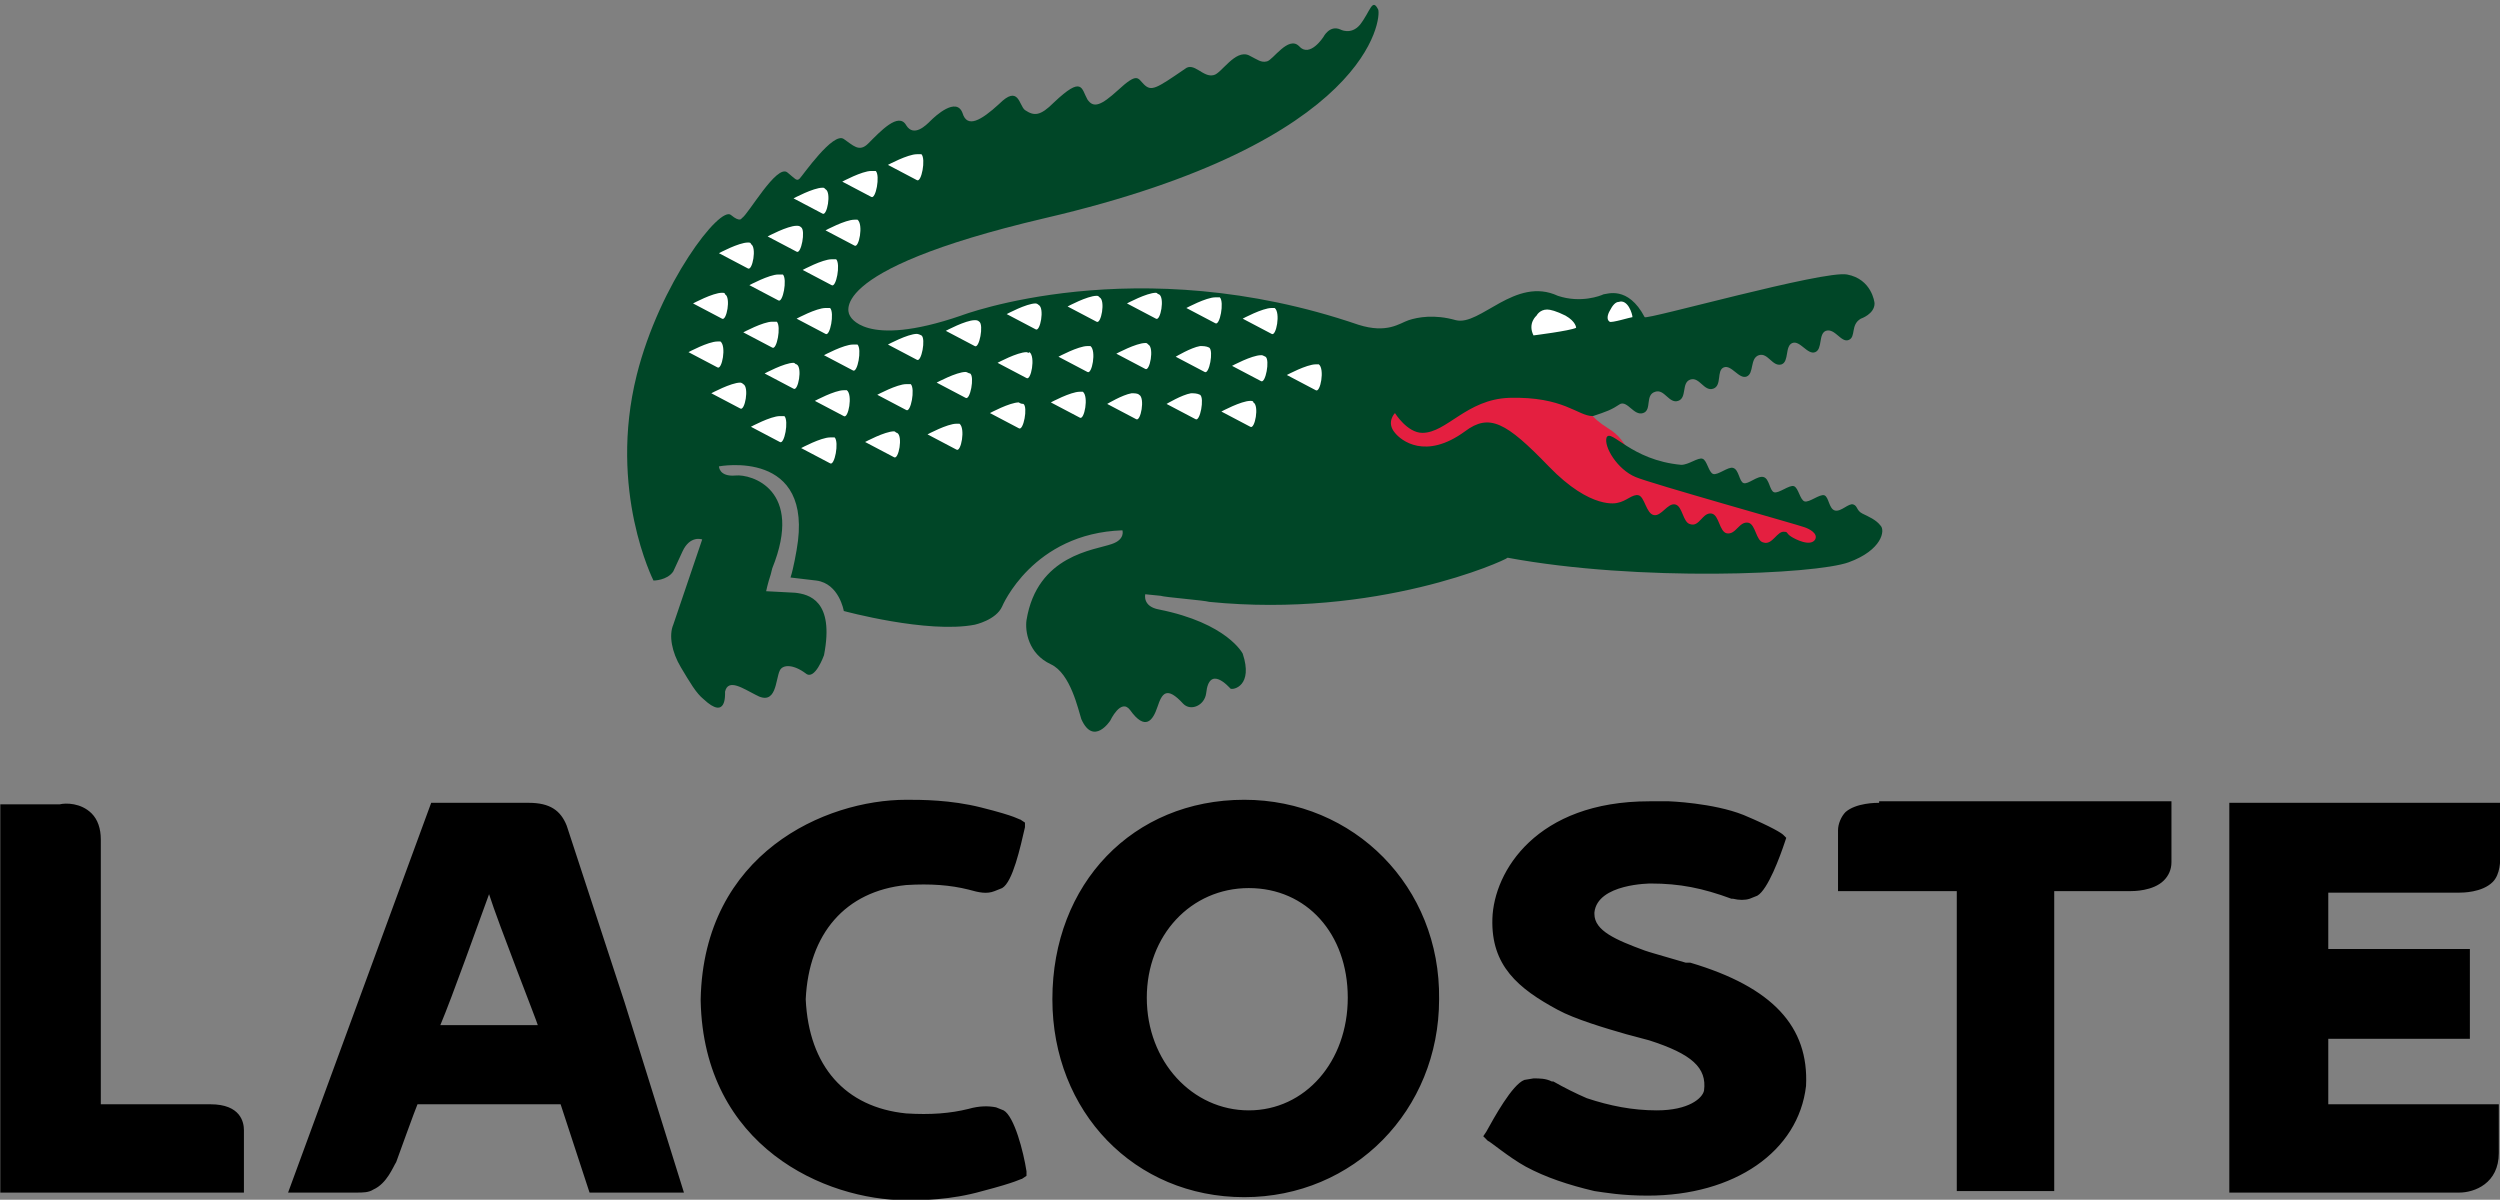 <svg xmlns="http://www.w3.org/2000/svg" width="164.2" height="78.8" viewBox="-479.7 427.1 164.2 78.8" enable-background="new -479.7 427.1 164.2 78.8"><rect x="-479.7" y="427.1" width="164.2" height="78.8" fill="#808080" stroke="none"/><g transform="translate(-440.68-638.17)"><path d="m20.5 1117.8c-5.3 0-13.3 3.5-13.5 13.1v.1c.2 9.6 8.2 13.1 13.5 13.1h.1c.9 0 2.8 0 4.9-.6 2.3-.6 2.5-.8 2.6-.8l.3-.2v-.3c-.2-1.3-.8-3.6-1.5-4l-.5-.2c-.5-.1-1.1-.1-1.8.1-1.2.3-2.5.4-4.1.3-4-.4-6.4-3.1-6.6-7.5.2-4.3 2.6-7.1 6.6-7.5 1.6-.1 2.9 0 4.1.3.7.2 1.2.3 1.7.1l.5-.2c.7-.4 1.2-2.7 1.5-4v-.3l-.3-.2c-.1 0-.2-.2-2.6-.8-2-.5-3.9-.5-4.9-.5m22.2 0c-7.3 0-12.6 5.5-12.6 13.1 0 7.4 5.4 13 12.6 13 7.2 0 12.8-5.7 12.8-13 .1-7.4-5.6-13.1-12.8-13.1m26.6.1c-7.4 0-10.2 4.6-10.3 7.7-.1 3.1 1.7 4.6 4.3 6 1.1.6 3.1 1.2 4.5 1.6 0 0 1.5.4 1.5.4 2.8.9 3.8 1.8 3.6 3.3-.1.5-1 1.3-3.1 1.3-1.6 0-3.1-.3-4.6-.8-.7-.3-1.5-.7-2.2-1.1h-.1c-.4-.2-.8-.2-1.2-.2l-.6.1c-.8.3-2 2.5-2.5 3.4l-.2.3.3.3c.1 0 1.4 1.1 2.5 1.7 1.3.7 2.8 1.2 4.5 1.6.7.1 1.8.3 3.5.3 5.7 0 9.9-2.9 10.4-7.2.2-3.9-2.2-6.5-7.6-8.1h-.3c0 0-2.4-.7-2.4-.7l-.3-.1c-1.9-.7-3.3-1.3-3.3-2.4 0 0 0-.1 0-.1.2-1.9 3.7-1.9 3.7-1.9 1.9 0 3.4.3 5.3 1h.1c.4.1.8.1 1.1 0l.5-.2c.7-.4 1.5-2.6 1.8-3.5l.1-.3-.2-.2c-.1-.1-.7-.5-2.6-1.3-2-.8-4.9-.9-4.9-.9h-1.3m-108.3.1v25.6h16v-4.1c0-.5-.2-1.7-2.2-1.7h-7.2c0-.9 0-17.4 0-17.4 0-.7-.2-1.3-.6-1.7-.7-.7-1.7-.7-2.1-.6h-3.9zm28.3 0l-9.4 25.6c0 0 4.5 0 4.5 0 .4 0 .8 0 1.1-.2.9-.4 1.3-1.5 1.5-1.8 0 0 1.3-3.6 1.4-3.8.7 0 8.9 0 9.4 0 .2.6 1.9 5.8 1.9 5.8h6.2l-3.9-12.5-3.8-11.6c-.4-1-1.1-1.5-2.5-1.5-.1 0-6.4 0-6.4 0m95.1 0c-.2 0-1.5 0-2.2.6-.3.3-.5.8-.5 1.2v4c0 0 6.9 0 7.8 0 0 1 0 19.7 0 19.7h6.4v-19.7c.9 0 5 0 5 0 .2 0 1.5 0 2.2-.7.3-.3.5-.7.5-1.2v-4h-19.2zm23 0v25.6h15.1c1 0 2.6-.6 2.6-2.6v-3.2h-11.2c0 0 0-3.7 0-4.3h9.3v-5.9c0 0-8.4 0-9.3 0 0-.7 0-3 0-3.7.9 0 8.6 0 8.6 0 .2 0 1.5 0 2.2-.7.5-.5.5-1.4.5-1.8v-3.4h-17.8m-64.4 5.6c3.8 0 6.5 3 6.5 7.2 0 4.2-2.8 7.4-6.5 7.4-3.7 0-6.7-3.2-6.7-7.4 0-4.1 2.9-7.2 6.7-7.2m-49.9.4c.6 1.9 3.2 8.5 3.2 8.6-.9 0-6 0-6.4 0 .8-1.9 2.5-6.7 3.2-8.6"/><path fill="#e41f40" d="m68.1 1095.8c0 0 0-1.5-1.5-2.4-2.4-1.5-1.2-2.5-1.3-2.5 0 0-2.5-2.1-6.8-.5-4.3 1.5-4.5 1.4-5.4.8-.9-.6-2.6-.3-2.4.7.3 1 1 5.5 6.5 2.7 5.5-2.8 1.3 4.8 11.9 6 10.6 1.2 17.1.7 10-1.8-7-2.5-9-2.7-9-2.7l-2-.3"/><path fill="#004627" d="m67.4 1091.8c.5-.2.9.8 1.5.6.6-.2.1-1.2.8-1.4.6-.2.9.8 1.5.6.6-.2.2-1.2.8-1.4.6-.2.9.8 1.5.6.6-.2.2-1.2.7-1.4.5-.2 1 .8 1.5.6.5-.2.2-1.2.8-1.4.6-.2.9.8 1.5.6.5-.2.2-1.2.7-1.4.5-.2 1 .8 1.5.6.5-.2.2-1.2.7-1.4.6-.2 1 .8 1.5.6.5-.2.1-1 .8-1.4 0 0 .9-.3.9-1 0-.1-.2-1.6-1.8-1.9-1.5-.3-13.2 3-13.3 2.8-1.1-2.1-2.5-1.5-2.7-1.5-.2.1-1.5.6-3 .1-2.8-1.3-5.1 2-6.7 1.6-1.4-.4-2.5-.2-3.1 0-.6.2-1.4.9-3.3.3-14.6-5-26.1-.6-26.1-.6-6.4 2.2-7.3 0-7.3 0s-2.1-2.9 12.8-6.4c21.5-5 22.1-13.2 21.9-13.7-.4-.8-.5.1-1.2 1-.6.7-1.3.3-1.3.3-.7-.3-1.1.5-1.1.5s-.9 1.4-1.6.6c-.7-.7-1.7.9-2.1 1-.4.1-.6-.1-1.2-.4-.9-.4-1.8 1.2-2.3 1.3-.7.2-1.3-.9-1.9-.4-1.9 1.3-2.2 1.5-2.7 1-.4-.4-.4-.8-1.7.4-1.1 1-1.6 1.2-2 .6-.4-.7-.3-1.6-2.2.2-.9.9-1.3.9-1.9.5-.4-.3-.4-1.7-1.7-.4-1.2 1.1-2.1 1.6-2.4.6-.4-1.1-1.8.2-2.1.5-.3.3-1.1 1.1-1.6.3-.5-.9-1.7.4-2.5 1.2-.6.6-1 .1-1.6-.3-.7-.5-2.7 2.4-2.9 2.6-.2.2-.3 0-.8-.4-.7-.6-2.6 2.8-3 3 0 0-.1.3-.7-.2-.7-.7-4.7 4.5-6.2 10.5-1.9 7.6 1.1 13.5 1.1 13.5s.9 0 1.3-.6l.6-1.3c.5-1.1 1.3-.8 1.3-.8l-1.9 5.6c-.3.7-.1 1.8.5 2.8.6 1 1 1.7 1.5 2.1 1.5 1.4 1.4-.3 1.4-.5.2-.9 1.2-.2 2 .2 1.4.8 1.3-1 1.6-1.6.2-.4.9-.4 1.7.2.6.5 1.2-1.2 1.2-1.2.7-3.6-1-4-1.9-4.1l-1.9-.1c0 0 .1-.5.3-1.1l.1-.4c2.1-5.2-1.4-6.2-2.4-6.1-1.1.1-1.1-.6-1.1-.6s6.3-1.2 5.1 5.5c0 0-.2 1.2-.4 1.8l1.7.2c1.5.2 1.8 2 1.8 2s5.5 1.5 8.6.9c0 0 1.4-.3 1.8-1.2 0 0 2-4.8 7.9-5 0 0 .2.6-.7.9-1.1.4-4.9.7-5.6 5-.1.7.1 2.2 1.6 2.9 1.3.6 1.8 3 2 3.6.8 1.8 1.9.1 1.9.1s.7-1.5 1.3-.7c1 1.4 1.5.7 1.8-.2.3-.9.6-1.4 1.7-.2.5.5 1.4.1 1.5-.7.2-1.9 1.5-.4 1.6-.3.2.1 1.5-.2.8-2.3 0 0-1-2-5.5-2.9-1.1-.2-.9-1-.9-1l1 .1c.3.1 2.9.3 3.2.4 11 1.1 19.4-2.7 19.6-2.9 8.6 1.6 20.2 1.1 22.4.3 2.2-.8 2.4-2.1 2.1-2.4-.3-.4-.8-.6-1.2-.8-.4-.2-.3-.5-.6-.6-.3-.1-.8.5-1.2.4-.4-.1-.4-.9-.7-1-.3-.1-1 .5-1.3.4-.3-.1-.4-.9-.7-1-.3-.1-1 .5-1.3.4s-.3-.9-.7-1c-.4-.1-1 .5-1.3.4-.3-.1-.3-.9-.7-1-.3-.1-1 .5-1.3.4-.3-.1-.4-.9-.7-1-.3-.1-.9.4-1.4.4-3.3-.3-4.6-2.4-4.9-1.8-.2.6.7 2.1 1.9 2.6.9.4 10.9 3.2 11.1 3.3.3.1.9.4.7.8-.3.5-1.3 0-1.6-.2-.3-.2-.2-.3-.4-.3-.5-.1-.8.9-1.4.7-.5-.1-.5-1.2-1-1.3-.6-.1-.8.8-1.4.7-.5-.1-.5-1.2-1-1.3-.6-.1-.8.9-1.4.7-.5-.1-.5-1.2-1-1.3-.5-.1-.9.8-1.4.7-.5-.1-.6-1.2-1-1.3-.4-.1-.8.4-1.4.5 0 0-1.7.5-4.5-2.4-2.8-2.9-3.9-3.5-5.5-2.3-2.6 1.9-4.2.6-4.6.1-.6-.7 0-1.3 0-1.3s.8 1.3 1.8 1.3c1.6 0 2.9-2.2 5.7-2.3 3.6-.1 4.5 1.2 5.5 1.2.9-.3 1.2-.4 1.8-.8"/><path fill="#fff" d="m21.2 1075.4c-.6 0-1.9.7-1.9.7l1.9 1c.3.2.6-1.4.3-1.7-.1 0-.2 0-.3 0m-3 1.1c-.6 0-1.9.7-1.9.7l1.9 1c.3.2.6-1.4.3-1.7-.2 0-.2 0-.3 0m-3.2 1.1c-.6 0-1.9.7-1.9.7l1.9 1c.3.2.6-1.4.2-1.6-.1-.1-.1-.1-.2-.1m2.1 2.1c-.6 0-1.9.7-1.9.7l1.9 1c.3.2.6-1.4.2-1.7 0 0-.1 0-.2 0m-3.8.4c-.6 0-1.9.7-1.9.7l1.9 1c.3.2.6-1.4.3-1.6-.1-.1-.2-.1-.3-.1m-3.2 1.1c-.6 0-1.9.7-1.9.7l1.9 1c.3.2.6-1.4.2-1.6 0-.1-.1-.1-.2-.1m5.5 1.1c-.6 0-1.9.7-1.9.7l1.9 1c.3.2.6-1.4.3-1.7-.2 0-.2 0-.3 0m-3.5 1c-.6 0-1.9.7-1.9.7l1.9 1c.3.2.6-1.4.3-1.7-.1 0-.2 0-.3 0m-3.7 1.2c-.6 0-1.9.7-1.9.7l1.9 1c.3.2.6-1.4.2-1.6 0-.1-.1-.1-.2-.1m28.5 0c-.6 0-1.9.7-1.9.7l1.9 1c.3.2.6-1.4.2-1.6-.1 0-.1-.1-.2-.1m-3.9.2c-.6 0-1.9.7-1.9.7l1.9 1c.3.2.6-1.4.2-1.6-.1-.1-.1-.1-.2-.1m7.8.1c-.6 0-1.9.7-1.9.7l1.9 1c.3.2.6-1.4.3-1.7-.2 0-.2 0-.3 0m26.5.3c-.2 0-.4.2-.6.6 0 0-.3.5 0 .7.1.1 1.4-.3 1.5-.3 0-.2-.3-1.2-.9-1m-38.3.1c-.6 0-1.9.7-1.9.7l1.9 1c.3.2.6-1.4.2-1.6 0 0-.1-.1-.2-.1m-13.8.3c-.6 0-1.9.7-1.9.7l1.9 1c.3.2.6-1.4.3-1.7-.1 0-.2 0-.3 0m29.3 0c-.6 0-1.9.7-1.9.7l1.9 1c.3.2.6-1.4.2-1.7-.1 0-.1 0-.2 0m18.1.1c-.5 0-.7.4-.7.4s-.6.5-.2 1.3c0 0 2.4-.3 2.8-.5 0 0 0-.4-.7-.8-.6-.3-1-.4-1.2-.4m-37.6.7c-.6 0-1.9.7-1.9.7l1.9 1c.3.2.6-1.4.3-1.6-.1-.1-.2-.1-.3-.1m-13.3.1c-.6 0-1.9.7-1.9.7l1.9 1c.3.2.6-1.4.3-1.7-.1 0-.2 0-.3 0m9.5.8c-.6 0-1.9.7-1.9.7l1.9 1c.3.2.6-1.4.3-1.6-.2-.1-.3-.1-.3-.1m-13.1.5c-.6 0-1.9.7-1.9.7l1.9 1c.3.2.6-1.4.2-1.7-.1 0-.1 0-.2 0m28.1.1c-.6 0-1.9.7-1.9.7l1.9 1c.3.2.6-1.4.2-1.6-.1-.1-.1-.1-.2-.1m-19.2.1c-.6 0-1.9.7-1.9.7l1.9 1c.3.2.6-1.4.3-1.7-.1 0-.2 0-.3 0m15.4.1c-.6 0-1.9.7-1.9.7l1.9 1c.3.2.6-1.4.2-1.7-.1 0-.1 0-.2 0m7.4 0c-.6.1-1.6.7-1.6.7l1.9 1c.3.2.6-1.4.3-1.6-.2-.1-.4-.1-.6-.1m-11.4.4c-.6 0-1.9.7-1.9.7l1.9 1c.3.2.6-1.4.2-1.7-.1.1-.1 0-.2 0m15.4.2c-.6 0-1.9.7-1.9.7l1.9 1c.3.2.6-1.4.3-1.6-.2-.1-.2-.1-.3-.1m-30.7.5c-.6 0-1.9.7-1.9.7l1.9 1c.3.2.6-1.4.2-1.6-.1 0-.1-.1-.2-.1m34.3.1c-.6 0-1.9.7-1.9.7l1.9 1c.3.2.6-1.4.2-1.7-.1 0-.1 0-.2 0m-23 .5c-.6 0-1.9.7-1.9.7l1.9 1c.3.2.6-1.4.3-1.6-.1 0-.2-.1-.3-.1m-14.8.7c-.6 0-1.9.7-1.9.7l1.9 1c.3.2.6-1.4.2-1.6-.1-.1-.2-.1-.2-.1m10.9.1c-.6 0-1.9.7-1.9.7l1.9 1c.3.2.6-1.4.3-1.7-.2 0-.2 0-.3 0m-4.1.4c-.6 0-1.9.7-1.9.7l1.9 1c.3.2.6-1.4.2-1.7 0 0-.1 0-.2 0m15.5.1c-.6 0-1.9.7-1.9.7l1.9 1c.3.2.6-1.4.2-1.7-.1 0-.1 0-.2 0m3.4.1c-.6.1-1.6.7-1.6.7l1.9 1c.3.2.6-1.4.2-1.6-.1-.1-.3-.1-.5-.1m3.9 0c-.6.1-1.6.7-1.6.7l1.9 1c.3.2.6-1.4.3-1.6-.2-.1-.4-.1-.6-.1m3.9.5c-.6 0-1.9.7-1.9.7l1.9 1c.3.2.6-1.4.2-1.6 0-.1-.1-.1-.2-.1m-15.2.1c-.6 0-1.9.7-1.9.7l1.9 1c.3.2.6-1.4.3-1.6-.2 0-.3-.1-.3-.1m-15.7.9c-.6 0-1.9.7-1.9.7l1.9 1c.3.2.6-1.4.3-1.7-.1 0-.2 0-.3 0m11.6.5c-.6 0-1.9.7-1.9.7l1.9 1c.3.2.6-1.4.2-1.7-.1 0-.1 0-.2 0m-4.1.5c-.6 0-1.9.7-1.9.7l1.9 1c.3.2.6-1.4.2-1.6-.1 0-.1-.1-.2-.1m-4.2.4c-.6 0-1.9.7-1.9.7l1.9 1c.3.2.6-1.4.3-1.7-.1 0-.2 0-.3 0"/></g></svg>